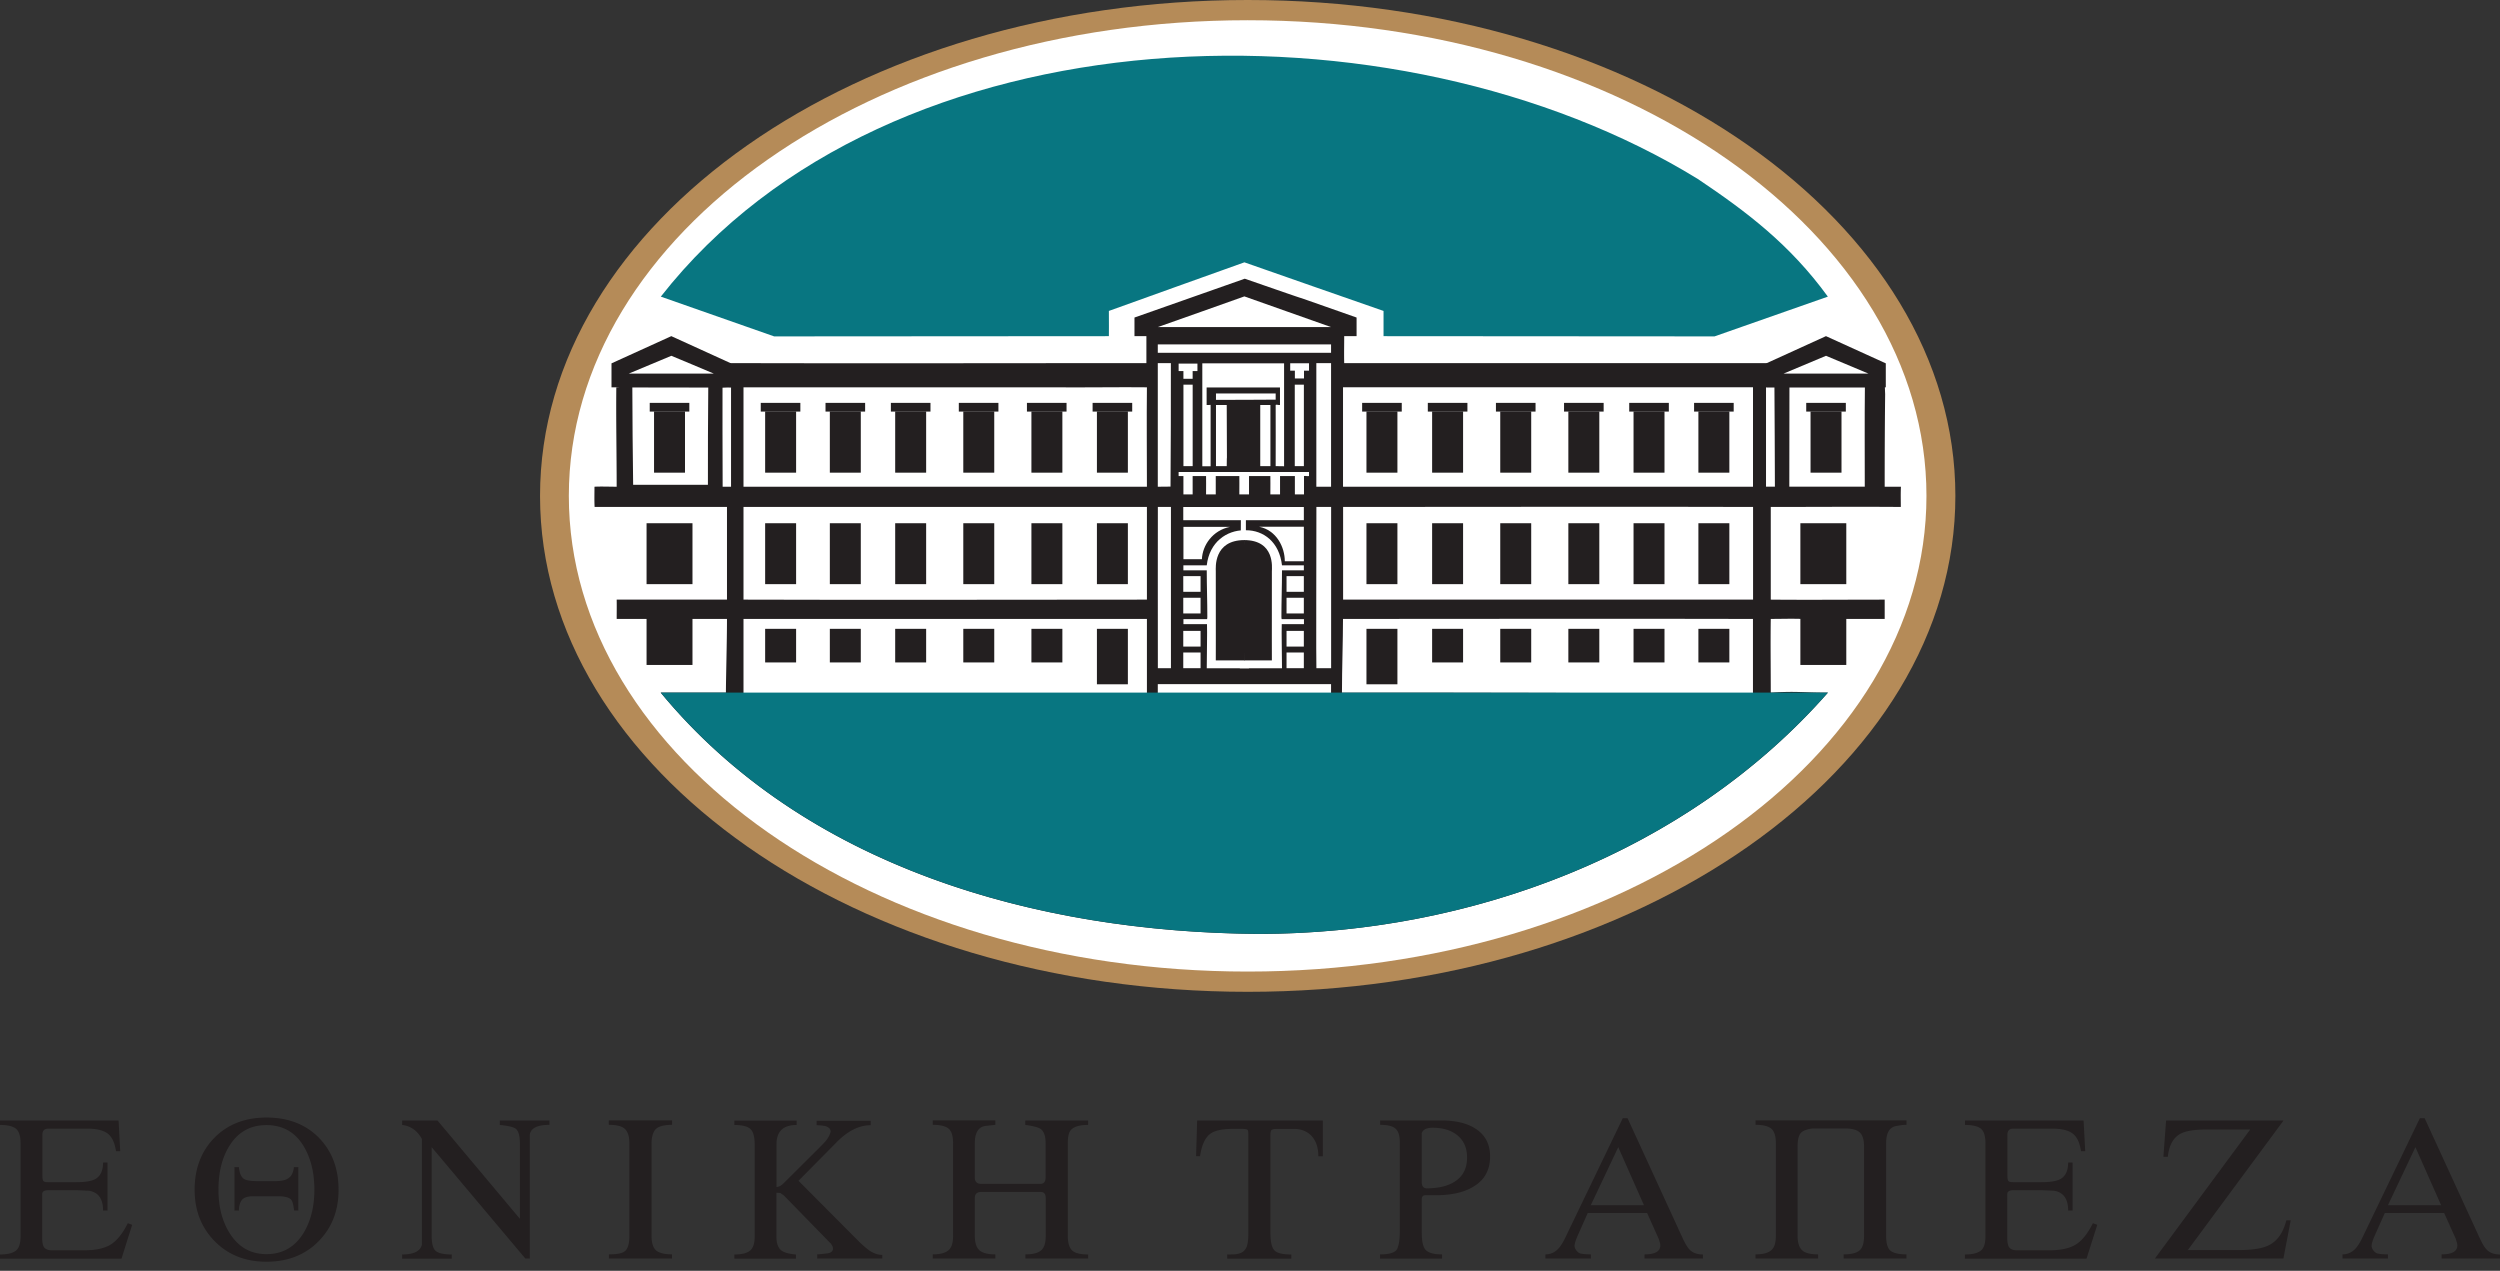 <svg xmlns="http://www.w3.org/2000/svg" fill="none" viewBox="0 0 120 61"><rect x="0" y="0" width="120" height="61" fill="#333333" stroke="none"/><path fill="#B58B58" fill-rule="evenodd" d="M59.89 0c18.759 0 33.968 10.66 33.968 23.803S78.648 47.607 59.89 47.607c-18.759 0-33.968-10.66-33.968-23.803S41.131 0 59.89 0Z" clip-rule="evenodd"/><path fill="#fff" fill-rule="evenodd" d="M59.887.971c17.991 0 32.583 10.225 32.583 22.832 0 12.608-14.592 22.832-32.583 22.832-17.99 0-32.583-10.225-32.583-22.832 0-12.608 14.592-22.832 32.583-22.832Z" clip-rule="evenodd"/><path fill="#231F20" fill-rule="evenodd" d="M60.422 44.827c-10.7-.072-21.809-3.226-28.707-11.581h3.129c0-.692.051-2.417.051-3.538h-5.294c0-.396.006-.536 0-.926h5.294v-4.448h-6.354c-.017-.357-.006-.636-.006-.971.297-.017.746 0 1.065 0 0-1.568-.034-3.226-.017-4.772.679 0 1.722-.904 2.754-1.161h3.163c6.522.017 12.988 0 19.527 0v-1.295h-.572v-.893l5.294-1.864c5.367 1.864.005-.022 5.367 1.864v.893h-.594c0 .396-.011.848 0 1.295h25.931c0 .915-0.0.614.034 1.49a391.619 391.619 0 0 0-.022 4.443h.78c-.017.335-.006.636-.006.971-2.12-.017-4.144 0-6.242 0v4.448c1.8.017 3.651 0 5.468 0v.926H86.494c-.544-.017-.976 0-1.497 0-.017 1.155 0 2.361 0 3.538 1.284-.078 1.458 0 2.742 0-6.786 7.724-17.228 11.581-27.317 11.581Z" clip-rule="evenodd"/><path fill="#fff" fill-rule="evenodd" d="M64.414 33.247c0-1.122.05-2.545.05-3.538 6.561 0 13.156-.017 19.678 0v3.617c-6.808-.078-12.612-.078-19.729-.078ZM55.574 33.325v-.486h8.317v.486c-2.77 0-5.546.022-8.317 0ZM35.688 33.325V29.709h19.364v3.616H35.688ZM63.187 32.075c-.017 0 0-6.162 0-7.741h.707v7.741h-.707ZM55.577 24.334h.628v7.741c-.14-.006-.297 0-.628 0 0-1.803-.006-7.306 0-7.741ZM57.924 32.075c0-.642.028-1.63.011-2.188-.011-.179-.011.05.017-.262 0-.781-.028-1.468-.028-2.249h-1.122v-.24h1.122c.129-1.122.959-1.685 1.806-1.685v-.48h-2.933v-.636h3.152c0 .34-.219.441-.219.636-.892 0 .875 0 0 0v.48c0 1.853.219 4.9.219 6.625h-2.025Z" clip-rule="evenodd"/><path fill="#fff" fill-rule="evenodd" d="M61.536 32.075c0-.642-.028-1.63-.011-2.188.011-.179.011.05-.017-.262 0-.781.028-1.468.028-2.249h1.049v-.24h-1.049c-.129-1.122-.886-1.685-1.733-1.685v-.48h2.782v-.636h-3.023c0 .882.05.407 0 .636 0 2.366-.051 4.738-.051 7.105h2.025Z" clip-rule="evenodd"/><path fill="#231F20" fill-rule="evenodd" d="M58.358 31.7c-.006-.301.011-.865 0-4.28 0-.156-.118-1.496 1.379-1.496.045 2.528 0 4.437 0 5.776h-1.379Z" clip-rule="evenodd"/><path fill="#231F20" fill-rule="evenodd" d="M61.05 31.7c.006-.301-.011-.865 0-4.28 0-.156.163-1.496-1.335-1.496-.045 2.528 0 4.437 0 5.776h1.335Z" clip-rule="evenodd"/><path fill="#fff" fill-rule="evenodd" d="M81.59 28.782H64.469v-4.448c1.441 0 17.172-.017 19.678 0v4.448H81.59ZM35.688 28.782V24.334h19.364v4.448c-6.46 0-12.904.022-19.364 0ZM56.805 26.84v-1.551h2.237c-.836.167-1.323.882-1.351 1.551h-.886ZM62.585 26.941v-1.657h-2.148c.841.167 1.234.988 1.234 1.657h.914ZM60.977 23.732c.006-.67 0-.402 0-.915h.465v.915h-.465ZM59.488 23.731c.006-.675 0-.402 0-.921h.465v.921h-.465ZM57.891 23.73c.006-.664 0-.396 0-.904h.465v.904h-.465Z" clip-rule="evenodd"/><path fill="#fff" fill-rule="evenodd" d="M62.154 23.732v-.882h-4.907v.882h-.443v-.882h-.23v-.195h6.259v.195c-.056.017-.202-.017-.241 0v.882c-.437-.006-.196 0-.437 0ZM85.887 23.361c0-1.568 0-3.225.006-4.771h3.622c-.017 1.546-.006 3.203-.006 4.771h-3.622ZM79.416 23.362h-14.951v-4.772h19.679v4.772h-4.728ZM84.769 23.361v-4.771h.404c.022 4.771.006 0 .022 4.771h-.426ZM63.599 23.362h-.415v-5.932h.707v5.932h-.292ZM35.688 23.363v-4.772h14.9c1.043.017 3.404-.017 4.464 0-.017 1.546 0 3.204 0 4.772H35.688ZM55.574 23.362v-5.932h.628c0 1.864-0 4.063-.017 5.927-.168.006-.443.006-.611.006ZM30.391 23.268c-.017-1.568-.039-3.131-.039-4.682 1.458.006 2.843.006 3.645.006-.017 1.568-.017 3.092-.017 4.677h-3.589ZM34.687 23.362c-.011-2.333-.006-3.454-.006-4.76.168-.017.241-.011.409-.011v4.771h-.404ZM62.586 22.375h-.437v-3.912h.437v3.912ZM58.883 22.375h-.516v-2.935h.516c0 .893.011 2.003.011 2.919.006.006-.011-.882-.011.017ZM60.492 22.375v-2.935h.488v2.935h-.488Z" clip-rule="evenodd"/><path fill="#fff" fill-rule="evenodd" d="M61.232 22.375c0-1.077.006-1.892 0-2.935.039-.039.151.017.207 0v-.843h-3.521v.843c.039 0 .191 0 .191-.006v2.946h-.398v-4.939h3.925v4.939c-.163-.006-.224-.006-.404-.006ZM56.805 22.375v-3.912h.443v3.912h-.443Z" clip-rule="evenodd"/><path fill="#fff" fill-rule="evenodd" d="M58.367 19.194v-.307h2.865v.296c-2.865.017 0 0-2.865.011ZM62.154 18.167v-.374h-.224v-.357h.903v.357h-.241v.374h-.437ZM56.804 18.184v-.374h-.23v-.357h.903v.357h-.23v.374h-.443ZM55.574 16.933v-.402h8.317v.402h-8.317Z" clip-rule="evenodd"/><path fill="#087681" fill-rule="evenodd" d="M82.297 16.147c-1.385 0-13.482-.011-15.887-.011v-1.211c-6.679-2.327 0 0-6.679-2.333-6.505 2.333 0-.006-6.505 2.333.006.625 0 .988 0 1.211-5.333 0-10.666.011-16.067.011l-5.44-1.909C42.699.229 67.044-.29 81.495 8.59c2.361 1.585 4.425 3.148 6.242 5.648l-5.44 1.909Z" clip-rule="evenodd"/><path fill="#fff" fill-rule="evenodd" d="M55.574 15.7c4.155-1.473 0 .006 4.156-1.473L63.891 15.7h-8.317Z" clip-rule="evenodd"/><path fill="#fff" d="M62.584 27.654h-.83v.753h.83v-.753ZM57.627 27.654h-.83v.753h.83v-.753ZM62.584 30.283h-.83v.753h.83v-.753ZM57.627 30.283h-.83v.753h.83v-.753ZM62.584 28.693h-.83v.753h.83v-.753ZM57.627 28.693h-.83v.753h.83v-.753ZM62.584 31.32h-.83v.753h.83v-.753ZM57.627 31.32h-.83v.753h.83v-.753ZM58.117 29.719h-1.312v.24h1.312v-.24ZM62.59 29.719h-1.312v.24h1.312v-.24Z"/><path fill="#231F20" d="M38.213 19.764h-1.486v2.924h1.486v-2.924ZM32.88 19.764h-1.486v2.924h1.486v-2.924ZM83.009 19.764h-1.486v2.924h1.486v-2.924ZM88.392 19.764h-1.486v2.924h1.486v-2.924ZM38.213 25.115h-1.486v2.924h1.486v-2.924ZM33.239 25.115h-2.204v2.924h2.204v-2.924ZM88.622 25.115H86.418v2.924h2.204v-2.924ZM33.239 29.49h-2.204v2.428h2.204v-2.428ZM88.622 29.49H86.418v2.428h2.204v-2.428ZM83.009 25.115h-1.486v2.924h1.486v-2.924ZM38.213 30.184h-1.486v1.613h1.486v-1.613ZM83.009 30.184h-1.486v1.613h1.486v-1.613ZM38.417 19.338h-1.901v.418h1.901v-.418ZM33.088 19.338h-1.901v.418h1.901v-.418ZM83.217 19.338h-1.901v.418h1.901v-.418ZM88.6 19.338h-1.901v.418h1.901v-.418ZM41.318 19.764h-1.486v2.924h1.486v-2.924ZM79.896 19.764h-1.486v2.924h1.486v-2.924ZM41.318 25.115h-1.486v2.924h1.486v-2.924ZM79.896 25.115h-1.486v2.924h1.486v-2.924ZM41.318 30.184h-1.486v1.613h1.486v-1.613ZM79.896 30.184h-1.486v1.613h1.486v-1.613ZM41.526 19.338H39.625v.418h1.901v-.418ZM80.104 19.338h-1.901v.418h1.901v-.418ZM44.455 19.764h-1.486v2.924h1.486v-2.924ZM76.767 19.764h-1.486v2.924h1.486v-2.924ZM44.455 25.115h-1.486v2.924h1.486v-2.924ZM76.767 25.115h-1.486v2.924h1.486v-2.924ZM44.455 30.184h-1.486v1.613h1.486v-1.613ZM76.767 30.184h-1.486v1.613h1.486v-1.613ZM44.663 19.338h-1.901v.418h1.901v-.418ZM76.975 19.338h-1.901v.418h1.901v-.418ZM47.724 19.764h-1.486v2.924h1.486v-2.924ZM73.498 19.764h-1.486v2.924h1.486v-2.924ZM47.724 25.115h-1.486v2.924h1.486v-2.924ZM73.498 25.115h-1.486v2.924h1.486v-2.924ZM47.724 30.184h-1.486v1.613h1.486v-1.613ZM73.498 30.184h-1.486v1.613h1.486v-1.613ZM47.924 19.338h-1.901v.418h1.901v-.418ZM73.706 19.338h-1.901v.418h1.901v-.418ZM50.994 19.764h-1.486v2.924h1.486v-2.924ZM70.228 19.764h-1.486v2.924h1.486v-2.924ZM50.994 25.115h-1.486v2.924h1.486v-2.924ZM70.228 25.115h-1.486v2.924h1.486v-2.924ZM50.994 30.184h-1.486v1.613h1.486v-1.613ZM70.228 30.184h-1.486v1.613h1.486v-1.613ZM51.194 19.338H49.293v.418h1.901v-.418ZM70.436 19.338h-1.901v.418h1.901v-.418ZM54.138 19.764h-1.486v2.924h1.486v-2.924ZM67.076 19.764h-1.486v2.924h1.486v-2.924ZM54.138 25.115h-1.486v2.924h1.486v-2.924ZM67.076 25.115h-1.486v2.924h1.486v-2.924ZM54.138 30.184h-1.486v2.662h1.486v-2.662ZM67.076 30.184h-1.486v2.662h1.486v-2.662ZM54.346 19.338h-1.901v.418h1.901v-.418ZM67.284 19.338h-1.901v.418h1.901v-.418Z"/><path fill="#231F20" fill-rule="evenodd" d="m32.223 16.135 2.865 1.306v1.15h-5.736v-1.15l2.871-1.306Z" clip-rule="evenodd"/><path fill="#fff" fill-rule="evenodd" d="m32.225 17.078 1.015.424 1.02.43h-4.077l2.041-.854Z" clip-rule="evenodd"/><path fill="#231F20" fill-rule="evenodd" d="m87.647 16.135 2.871 1.306v1.15h-5.737v-1.15l2.865-1.306Z" clip-rule="evenodd"/><path fill="#fff" fill-rule="evenodd" d="m87.649 17.078 2.035.854h-4.071l2.035-.854Z" clip-rule="evenodd"/><path fill="#087681" fill-rule="evenodd" d="M60.422 44.827c-10.7-.072-21.809-3.226-28.707-11.581h56.024C80.953 40.97 70.511 44.827 60.422 44.827Z" clip-rule="evenodd"/><path fill="#231F20" d="m117.174 57.849-1.234-2.785-1.318 2.785h2.552Zm2.82 2.562h-2.798v-.201c.505 0 .757-.145.757-.43 0-.045-.011-.106-.034-.173-.022-.073-.033-.112-.033-.123l-.567-1.261h-2.848l-.472 1.06c-.106.24-.162.413-.162.519 0 .073.033.151.095.229.062.078.135.128.208.14.134.028.297.039.482.039v.201h-2.182v-.201c.286 0 .522-.128.707-.38.095-.128.185-.285.269-.469l2.737-5.687h.23l2.658 5.788c.123.262.236.446.353.552.146.134.348.201.606.201v.195h-.006Zm-10.038-1.842-.353 1.842h-6.169l4.576-6.195h-2.092c-.583 0-.998.067-1.25.201-.348.184-.555.558-.612 1.111h-.213l.129-1.741h5.636l-4.593 6.217h2.423c.679 0 1.172-.078 1.481-.24.403-.206.678-.603.824-1.189h.213v-.006Zm-9.287.223-.516 1.624h-5.838v-.201c.348 0 .6-.061.757-.179.157-.117.23-.352.23-.692v-4.465c0-.346-.073-.581-.219-.703-.146-.117-.404-.179-.763-.179v-.212h5.692l.079 1.474h-.202c-.062-.413-.196-.698-.409-.854-.213-.156-.533-.229-.959-.229h-1.901c-.174.005-.264.1-.264.285V56.42c0 .128.011.212.039.257.028.045.101.067.224.067h1.379c.421 0 .724-.05.903-.151.247-.14.37-.402.37-.793h.213v2.305h-.213c0-.558-.224-.876-.673-.949l-.606-.028h-1.329c-.207 0-.314.061-.314.19v2.104c0 .201.028.346.079.43.067.106.196.162.381.162h1.57c.55 0 .976-.095 1.273-.285.297-.19.567-.53.808-1.016l.207.078Zm-9.158 1.619h-3.017v-.201c.353 0 .611-.061.757-.184.151-.123.224-.357.224-.703v-4.275c0-.335-.067-.564-.207-.692-.14-.128-.376-.19-.712-.19h-1.537c-.297.034-.494.112-.589.229s-.146.335-.146.642v4.281c0 .34.079.58.241.714.14.117.387.178.746.178v.201h-3.006v-.201c.342 0 .589-.061.746-.19.157-.128.23-.357.23-.692v-4.454c0-.34-.073-.575-.219-.698-.146-.123-.398-.184-.757-.184v-.212h7.246v.212c-.146 0-.297.017-.443.05-.353.034-.533.313-.533.832v4.454c0 .363.073.597.213.709.14.112.398.173.763.173v.201Zm-12.601-2.562-1.234-2.785-1.318 2.785h2.552Zm2.826 2.562h-2.798v-.201c.505 0 .757-.145.757-.43 0-.045-.011-.106-.034-.173-.022-.073-.034-.112-.034-.123l-.566-1.261h-2.849l-.471 1.06c-.106.24-.163.413-.163.519 0 .073.034.151.095.229.062.078.135.128.207.14.135.028.297.039.482.039v.201h-2.182v-.201c.286 0 .521-.128.707-.38.095-.128.185-.285.269-.469l2.737-5.687h.23l2.658 5.788c.123.262.235.446.353.552.146.134.348.201.606.201v.195h-.006Zm-11.317-4.844c0-.469-.157-.826-.477-1.083-.297-.234-.69-.352-1.172-.352-.297 0-.471.089-.527.262v2.333c0 .206.079.313.241.313.555 0 .998-.106 1.329-.313.404-.251.606-.636.606-1.161Zm1.105-.05c0 .642-.264 1.122-.796 1.44-.426.262-.987.396-1.682.413h-.623c-.118 0-.179.067-.179.201v1.557c0 .43.056.709.168.843.129.162.398.24.808.24v.201h-2.978v-.201c.477 0 .751-.095.83-.279.079-.184.118-.452.118-.804v-4.303c0-.335-.078-.558-.23-.67-.129-.106-.364-.162-.712-.162v-.212h2.916c.673 0 1.206.117 1.609.363.499.296.752.753.752 1.373Zm-8.02-.017h-.224c0-.385-.095-.692-.28-.921-.207-.251-.499-.385-.875-.391h-.825c-.168 0-.264.028-.286.078-.022.056-.034.123-.034.212v4.688c0 .43.062.709.185.843.123.14.398.206.819.206v.201h-3.079v-.201c.235 0 .393-.006.471-.022.241-.039.398-.162.471-.368.045-.117.073-.329.073-.62v-4.739c0-.128-.011-.206-.034-.229-.022-.028-.095-.045-.219-.05h-.353c-.549-.011-.942.056-1.178.206-.275.179-.454.547-.533 1.105h-.191l.051-1.714h6.034v1.714h.006Zm-11.267 4.911h-3.017v-.201c.348 0 .6-.061.751-.19.151-.128.224-.357.224-.692v-1.825c0-.195-.084-.29-.252-.29h-2.838c-.207 0-.314.095-.314.29v1.814c0 .34.079.575.23.703.151.128.404.19.757.19v.201h-3.006v-.201c.342 0 .589-.061.746-.19.157-.128.23-.357.23-.692v-4.454c0-.346-.073-.58-.219-.703-.146-.117-.398-.179-.757-.179v-.212h3.006v.212l-.454.05c-.353.039-.533.318-.533.832v1.652c0 .201.107.301.32.301h2.826c.168 0 .252-.106.252-.318v-1.63c0-.346-.079-.575-.241-.692-.106-.073-.353-.14-.735-.19v-.212h3.017v.212c-.505 0-.802.123-.903.368-.045.106-.073.279-.073.508v4.448c0 .352.079.592.23.72.135.112.381.173.746.173v.195h.006Zm-9.904 0h-3.107v-.201c.112-.006.281-.022.505-.05.168-.028.252-.106.252-.229 0-.078-.045-.173-.129-.268-.073-.067-.118-.112-.14-.14l-2.08-2.132-.174-.128-.191-.011v2.121c0 .307.079.525.241.653.135.1.364.162.695.19v.201h-2.955v-.201c.348 0 .6-.061.751-.184.151-.123.224-.352.224-.686v-4.398c0-.374-.067-.625-.202-.753-.135-.128-.393-.195-.774-.195v-.212h2.989v.212c-.645 0-.965.307-.965.921v2.054c.106 0 .224-.061.342-.179l1.649-1.641c.095-.095.179-.184.264-.268a1.971 1.971 0 0 1 .101-.112c.135-.167.213-.318.241-.458 0-.128-.09-.218-.269-.268a2.23 2.23 0 0 0-.404-.039v-.212h2.597v.212c-.561 0-1.116.279-1.655.837l-1.811 1.831 2.922 2.936c.185.179.348.318.493.419.202.134.404.201.606.201v.178h-.017Zm-10.066 0h-3.04v-.201c.387 0 .645-.05.763-.151.146-.112.219-.357.219-.731v-4.454c0-.34-.079-.575-.241-.709-.14-.112-.387-.173-.746-.173v-.212h3.039v.212c-.471 0-.757.106-.864.313-.079.151-.123.346-.123.569v4.448c0 .346.079.581.224.703.151.123.404.184.757.184v.201h.011Zm-5.888-6.418c-.583 0-.897.156-.948.463v5.955h-.213l-4.498-5.347v4.247c0 .374.062.62.191.731.129.112.387.173.774.173v.201h-2.383v-.201c.55 0 .864-.151.948-.463v-5.084c-.224-.402-.544-.625-.948-.67v-.212h1.699l3.954 4.716v-3.605c0-.374-.067-.614-.202-.72-.106-.078-.364-.14-.763-.179v-.212h2.383v.206h.006Zm-12.052 4.108h-.213c-.028-.279-.079-.458-.151-.53-.101-.101-.314-.151-.634-.151h-1.167c-.303 0-.493.072-.583.223-.073.123-.112.274-.112.463h-.213v-2.082h.213c.028.296.112.485.252.569.107.067.32.101.645.101h.852c.28 0 .488-.045.611-.129.163-.1.252-.279.28-.541h.213v2.076h.006Zm.763-.993c0-.826-.174-1.524-.516-2.093-.409-.675-1.004-1.01-1.789-1.01-.779 0-1.374.34-1.789 1.021-.342.558-.51 1.256-.51 2.082 0 .809.174 1.496.522 2.059.421.686 1.015 1.032 1.783 1.032.774 0 1.363-.34 1.783-1.021.342-.569.516-1.261.516-2.071Zm1.161 0c0 1.01-.325 1.836-.97 2.484s-1.475.971-2.49.971c-1.004 0-1.834-.324-2.479-.977-.645-.653-.97-1.479-.97-2.478 0-1.021.32-1.853.953-2.5.639-.642 1.469-.966 2.495-.966 1.032 0 1.867.318 2.507.96.634.647.953 1.479.953 2.506ZM6.343 58.792l-.51 1.624H0v-.201c.348 0 .6-.061.757-.179.157-.117.23-.352.23-.692v-4.465c0-.346-.073-.581-.224-.703-.146-.117-.404-.179-.763-.179v-.212h5.692l.079 1.474h-.202c-.062-.413-.196-.698-.409-.854-.213-.156-.533-.229-.959-.229h-1.901c-.174.005-.264.1-.264.285V56.42c0 .128.011.212.039.257.028.045.101.067.219.067h1.38c.421 0 .723-.05.903-.151.247-.14.37-.402.37-.793h.213v2.305h-.213c0-.558-.224-.876-.673-.949l-.606-.028H2.339c-.207 0-.314.061-.314.19v2.104c0 .201.028.346.079.43.067.106.196.162.381.162h1.57c.55 0 .976-.095 1.273-.285.297-.19.566-.53.807-1.016l.207.078Z"/></svg>